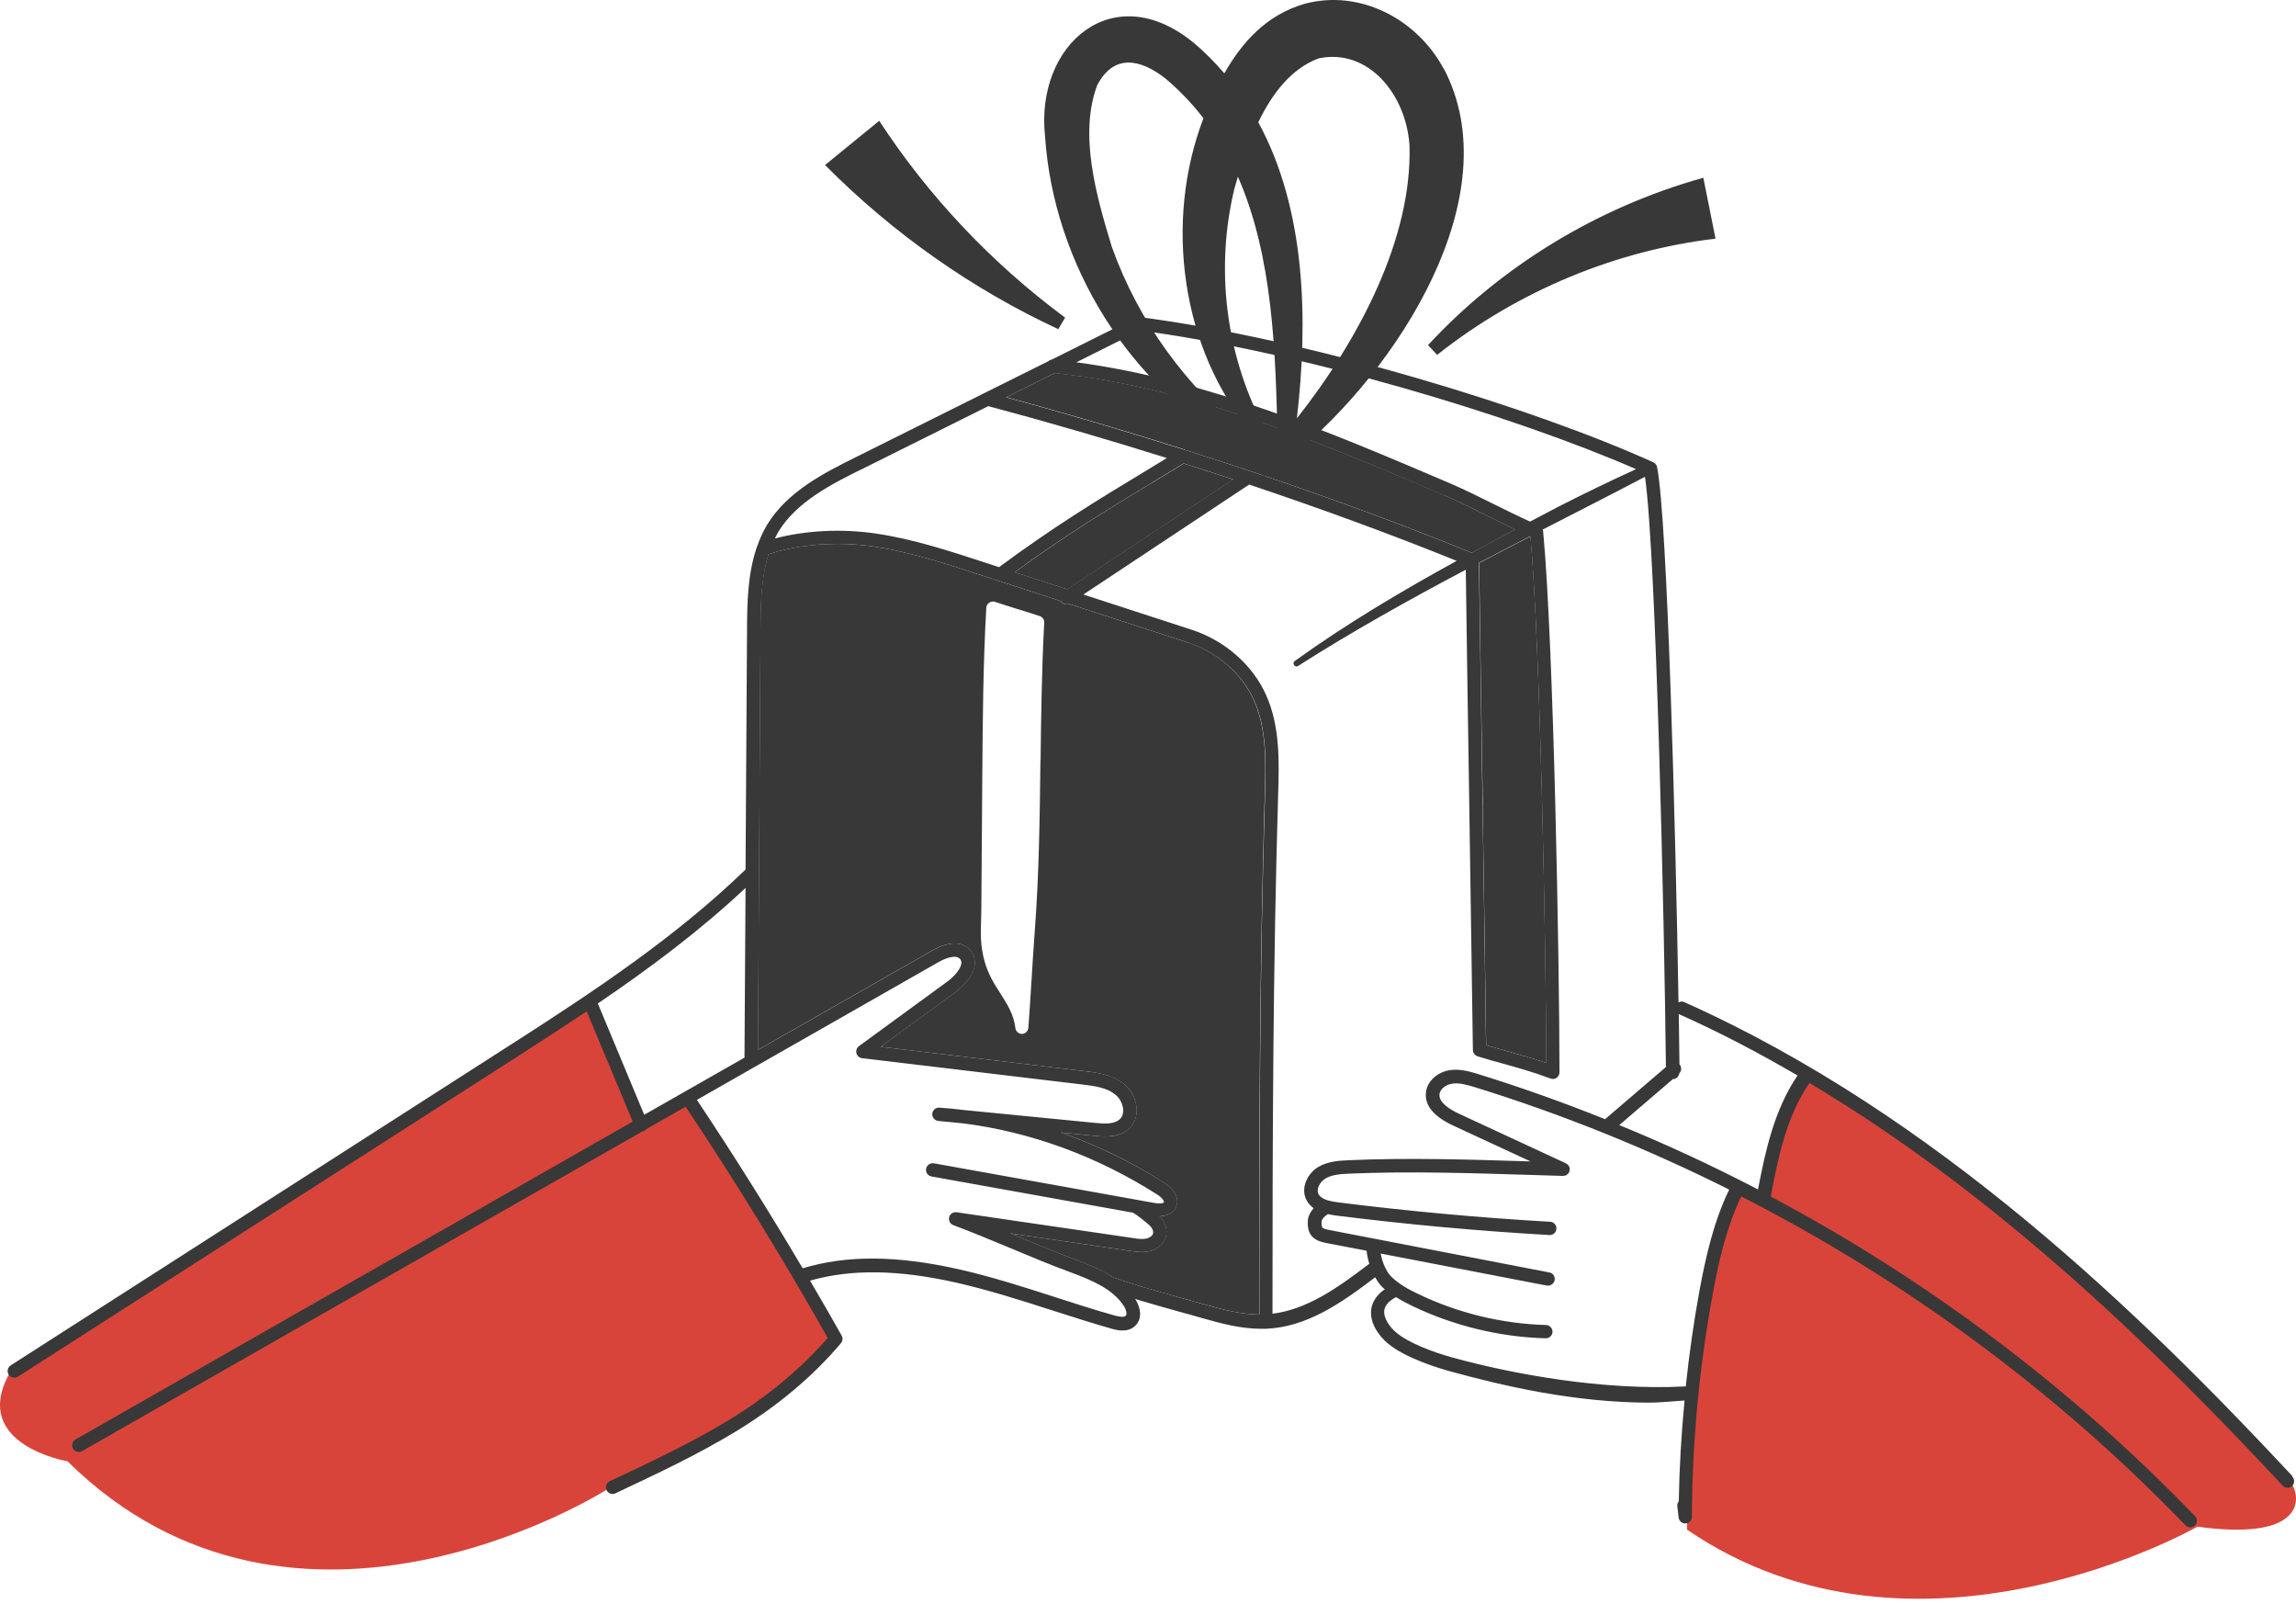 <?xml version="1.0" encoding="UTF-8"?> <svg xmlns="http://www.w3.org/2000/svg" width="262" height="183" viewBox="0 0 262 183" fill="none"> <path d="M201.389 136.486L203.209 127.69L206.223 122.673L213.748 127.354C213.748 127.354 229.427 138.015 237.58 145.541C245.733 153.067 254.696 161.984 254.696 161.984C254.696 161.984 260.952 167.72 261.763 169.755C262.574 171.789 261.84 175.674 250.75 174.16C250.75 174.16 218.796 192.439 192.502 174.497L192.762 163.269L194.552 148.233L196.739 139.04L198.253 135.721L201.404 136.501L201.389 136.486Z" fill="#D9443A"></path> <path d="M67.455 114.23L73.237 128.241L78.682 125.182L95.171 152.807L92.066 156.095L82.797 163.132L75.653 166.726L69.198 169.954C69.198 169.954 33.818 192.439 7.693 166.696C7.693 166.696 -3.321 164.845 1.008 156.799C1.008 156.799 66.155 114.367 67.47 114.23H67.455Z" fill="#D9443A"></path> <path d="M131.439 55.079C126.361 58.154 121.542 61.09 115.791 65.282L121.787 67.24L140.724 54.697C138.858 54.085 136.976 53.473 135.08 52.877C133.841 53.641 132.632 54.376 131.439 55.094V55.079Z" fill="#383838"></path> <path d="M169.191 91.836C169.328 100.876 169.466 109.931 169.588 119.231C170.399 119.476 171.179 119.69 171.944 119.905C173.428 120.318 174.835 120.715 176.456 121.266C176.426 108.31 175.783 74.001 174.651 61.198C174.651 61.198 174.636 61.198 174.621 61.198C172.678 62.192 170.736 63.202 168.793 64.226C168.915 73.618 169.053 82.735 169.206 91.851L169.191 91.836Z" fill="#383838"></path> <path d="M135.171 51.301C146.858 55.003 158.177 59.056 167.951 63.064C169.603 62.177 171.24 61.289 172.907 60.402C171.882 59.913 170.873 59.423 169.878 58.919C168.211 58.077 166.483 57.221 164.785 56.486C150.605 50.444 135.952 44.188 120.365 42.552L114.843 45.305C121.588 47.141 128.441 49.144 135.171 51.286C135.171 51.286 135.171 51.286 135.187 51.286L135.171 51.301Z" fill="#383838"></path> <path d="M135.522 73.297L121.939 68.876C121.863 68.907 121.771 68.953 121.694 68.953C121.45 68.953 121.205 68.831 121.067 68.616C121.067 68.616 121.067 68.601 121.067 68.586L111.583 65.496C107.775 64.257 103.828 62.972 99.805 62.36C95.645 61.733 91.148 62.07 87.691 63.232C86.804 66.031 86.788 69.182 86.773 71.829L86.482 119.767L106.291 108.478C108.234 107.362 109.809 107.346 110.712 108.417C111.109 108.891 111.293 109.457 111.216 110.084C111.033 111.599 109.488 112.838 109.014 113.189L100.478 119.415L123.667 122.184C125.09 122.352 126.864 122.566 128.226 123.637C129.067 124.31 129.633 125.365 129.694 126.436C129.755 127.293 129.495 128.073 128.945 128.639C127.782 129.862 125.901 129.679 124.891 129.572L121.037 129.189C125.105 130.612 129.067 132.524 132.815 134.91C134.115 135.736 134.62 136.791 134.176 137.74C133.992 138.138 133.503 138.734 132.31 138.749C132.968 139.407 133.243 140.279 133.044 141.059C132.83 141.87 132.08 142.528 131.132 142.742C130.382 142.91 129.633 142.803 129.021 142.711L115.255 140.692C115.499 140.784 115.729 140.891 115.958 140.983C118.115 141.885 120.363 142.818 122.566 143.644C123.912 144.149 125.564 144.761 127.033 145.724C129.388 146.566 132.172 147.331 134.849 148.08C135.813 148.355 136.761 148.615 137.648 148.86C139.683 149.441 141.686 149.931 143.675 149.961C143.675 129.235 143.736 110.421 144.317 90.796C144.44 86.972 144.547 83.148 143.078 79.89C141.717 76.846 138.887 74.368 135.507 73.282L135.522 73.297ZM118.727 86.712C118.65 93.075 118.574 99.652 118.084 106.153C117.916 108.371 117.824 110.023 117.717 111.69C117.61 113.358 117.518 115.025 117.35 117.243C117.32 117.625 116.998 117.931 116.616 117.947C116.234 117.947 115.912 117.656 115.866 117.274C115.683 115.729 114.949 114.581 114.184 113.373C113.48 112.287 112.761 111.155 112.348 109.656C111.859 107.851 111.905 106.551 111.951 105.052C111.951 104.624 111.981 104.18 111.981 103.691L112.088 88.823C112.134 82.398 112.18 75.821 112.547 69.335C112.547 69.106 112.685 68.876 112.884 68.754C113.082 68.616 113.327 68.586 113.557 68.662C114.367 68.938 115.224 69.198 116.081 69.473C116.952 69.733 117.824 70.008 118.65 70.284C118.972 70.391 119.186 70.697 119.155 71.049C118.88 76.249 118.803 81.572 118.742 86.727L118.727 86.712Z" fill="#383838"></path> <path d="M261.564 168.363C244.386 149.946 220.968 127.17 192.196 114.322C191.982 114.214 191.737 114.245 191.538 114.352C191.201 94.406 190.268 59.163 189.091 53.275C189.045 53.03 188.876 52.831 188.662 52.739C174.942 46.514 149.137 38.605 129.695 36.127C129.282 36.082 128.9 36.372 128.854 36.785C128.808 37.198 129.099 37.581 129.512 37.627C148.204 40.013 172.785 47.447 186.689 53.519C183.645 54.911 180.647 56.364 177.68 57.879C176.655 58.414 175.63 58.949 174.605 59.5C173.244 58.888 171.882 58.215 170.552 57.557C168.869 56.716 167.125 55.844 165.366 55.095C151.783 49.297 137.772 43.332 122.827 41.328L127.998 38.743C128.38 38.559 128.533 38.101 128.334 37.718C128.151 37.351 127.692 37.198 127.309 37.382L120.013 41.022C119.86 41.038 119.722 41.114 119.6 41.221L112.319 44.846L97.589 52.188C94.147 53.902 89.849 56.043 87.524 59.882C87.065 60.647 86.713 61.443 86.422 62.269C86.392 62.315 86.377 62.36 86.361 62.422C85.291 65.527 85.26 68.953 85.245 71.829L85.076 99.194C77.168 106.842 67.96 112.975 58.431 119.079L1.223 155.759C0.871 155.988 0.764 156.463 0.993 156.814C1.131 157.044 1.376 157.166 1.636 157.166C1.773 157.166 1.911 157.12 2.049 157.044L59.257 120.394C61.857 118.727 64.411 117.06 66.951 115.377L72.197 127.95C50.997 140.034 29.796 152.118 8.611 164.218C8.244 164.432 8.121 164.891 8.335 165.258C8.473 165.503 8.733 165.64 8.993 165.64C9.116 165.64 9.253 165.61 9.376 165.533C30.698 153.357 52.021 141.212 73.344 129.052C73.39 129.052 73.436 129.052 73.482 129.021C73.589 128.975 73.681 128.899 73.757 128.807C74.736 128.241 75.731 127.69 76.71 127.124L78.239 126.253C83.945 134.803 89.39 143.66 94.453 152.623C91.409 156.126 87.631 159.277 83.195 161.984C78.836 164.631 74.124 166.833 69.581 168.975C69.199 169.158 69.046 169.602 69.214 169.984C69.337 170.26 69.612 170.428 69.903 170.428C70.01 170.428 70.117 170.413 70.224 170.352C74.813 168.195 79.555 165.977 83.99 163.285C88.732 160.394 92.77 157.013 95.967 153.22C96.166 152.975 96.197 152.639 96.044 152.363C94.866 150.268 93.658 148.172 92.434 146.092C97.13 144.761 102.453 144.822 109.122 146.321C112.778 147.147 116.418 148.31 119.936 149.442C122.185 150.161 124.51 150.91 126.82 151.568C127.08 151.644 127.554 151.782 128.074 151.782C128.594 151.782 129.13 151.66 129.573 151.216C130.43 150.344 130.108 149.074 129.542 148.187C131.149 148.677 132.831 149.151 134.483 149.61C135.447 149.87 136.38 150.13 137.267 150.39C139.47 151.017 141.642 151.583 143.89 151.583C144.089 151.583 144.273 151.583 144.472 151.583C144.472 151.583 144.487 151.583 144.502 151.583C149.045 151.369 152.839 148.83 156.923 145.709C157.152 146.122 157.427 146.52 157.733 146.826C157.825 146.918 157.932 146.994 158.024 147.071C156.953 147.805 156.586 148.662 156.479 149.319C156.25 150.849 157.29 152.348 158.345 153.235C160.364 154.948 164.25 156.095 165.397 156.417C171.638 158.13 179.714 160.011 188.326 160.011C189.228 160.011 191.079 159.843 192.226 159.767C191.859 163.591 191.63 167.43 191.569 171.254C191.446 171.407 191.37 171.621 191.4 171.835L191.553 173.12C191.599 173.503 191.92 173.793 192.303 173.793C192.303 173.793 192.333 173.793 192.349 173.793C192.746 173.763 193.068 173.441 193.068 173.044C193.098 164.432 193.924 155.774 195.5 147.3C196.173 143.69 197.045 139.912 198.697 136.486C217.496 146.092 234.689 158.757 249.388 174.007C249.541 174.16 249.74 174.237 249.939 174.237C250.138 174.237 250.321 174.16 250.459 174.023C250.765 173.732 250.765 173.258 250.474 172.952C236.356 158.313 219.958 146 202.062 136.501C202.872 132.172 203.851 127.339 206.482 123.545C228.295 136.547 246.482 154.459 260.478 169.48C260.631 169.633 260.83 169.724 261.029 169.724C261.212 169.724 261.396 169.663 261.549 169.526C261.855 169.235 261.87 168.761 261.579 168.455L261.564 168.363ZM174.636 61.198C175.783 74.001 176.41 108.31 176.441 121.266C174.819 120.7 173.412 120.318 171.928 119.905C171.163 119.691 170.399 119.476 169.573 119.232C169.45 109.916 169.313 100.876 169.175 91.836C169.037 82.72 168.9 73.603 168.762 64.211C170.705 63.186 172.647 62.192 174.59 61.183C174.59 61.183 174.605 61.183 174.62 61.183L174.636 61.198ZM164.77 56.487C166.483 57.221 168.211 58.078 169.863 58.919C170.858 59.423 171.882 59.913 172.892 60.403C171.24 61.274 169.588 62.162 167.936 63.064C158.146 59.056 146.842 55.003 135.156 51.301C135.156 51.301 135.156 51.301 135.141 51.301C128.411 49.175 121.558 47.156 114.812 45.321L120.334 42.567C135.921 44.204 150.575 50.445 164.754 56.502L164.77 56.487ZM115.776 65.282C121.527 61.075 126.361 58.154 131.424 55.079C132.617 54.361 133.825 53.626 135.064 52.861C136.961 53.458 138.843 54.07 140.709 54.682L121.772 67.225L115.776 65.267V65.282ZM98.262 53.565L112.778 46.33C119.523 48.135 126.391 50.123 133.152 52.25C132.311 52.754 131.47 53.275 130.644 53.779C125.275 57.022 120.197 60.112 114.002 64.701L112.044 64.058C108.174 62.804 104.166 61.489 100.021 60.877C96.105 60.28 91.899 60.51 88.426 61.427C88.549 61.183 88.671 60.923 88.809 60.678C90.904 57.221 94.973 55.187 98.246 53.565H98.262ZM75.929 125.794C75.119 126.253 74.323 126.711 73.513 127.17L68.22 114.475C74.186 110.421 79.876 106.169 85.076 101.289L84.954 120.654L75.929 125.794ZM128.456 150.099C128.288 150.268 127.86 150.252 127.187 150.069C124.892 149.426 122.583 148.677 120.349 147.958C116.801 146.811 113.114 145.633 109.397 144.792C102.3 143.201 96.625 143.17 91.593 144.684C87.738 138.168 83.7 131.729 79.524 125.472L107.027 109.794C107.47 109.534 108.984 108.754 109.55 109.396C109.673 109.549 109.719 109.702 109.703 109.901C109.642 110.482 108.984 111.324 108.113 111.966L98.017 119.339C97.772 119.522 97.65 119.843 97.726 120.149C97.803 120.455 98.063 120.669 98.369 120.715L123.47 123.713C125.03 123.897 126.315 124.096 127.263 124.861C127.768 125.258 128.12 125.931 128.166 126.574C128.181 126.88 128.151 127.293 127.829 127.629C127.233 128.256 126.07 128.211 125.03 128.103L110.04 126.635C109.091 126.513 108.143 126.421 107.195 126.36C106.782 126.329 106.415 126.635 106.384 127.048C106.353 127.461 106.659 127.828 107.072 127.874L109.887 128.149C117.566 129.113 125.152 131.882 132.005 136.241C132.617 136.623 132.862 137.021 132.816 137.143C132.77 137.251 132.418 137.358 131.669 137.22L106.568 132.708C106.155 132.646 105.757 132.906 105.68 133.319C105.604 133.732 105.879 134.13 106.292 134.207L129.267 138.337C129.68 138.535 130.69 139.346 131.21 139.82C131.485 140.08 131.638 140.447 131.577 140.707C131.516 140.968 131.194 141.212 130.812 141.289C130.338 141.396 129.787 141.319 129.252 141.228L109.153 138.291C108.77 138.245 108.403 138.474 108.311 138.857C108.22 139.239 108.418 139.621 108.786 139.759C110.988 140.585 113.221 141.518 115.394 142.421C117.566 143.338 119.814 144.272 122.047 145.097C124.648 146.061 126.896 147.01 128.181 148.891C128.518 149.38 128.64 149.931 128.456 150.115V150.099ZM134.866 148.08C132.189 147.331 129.405 146.566 127.049 145.725C125.596 144.761 123.944 144.149 122.583 143.644C120.38 142.818 118.147 141.885 115.975 140.983C115.745 140.891 115.501 140.784 115.271 140.692L129.038 142.711C129.65 142.803 130.399 142.91 131.149 142.742C132.097 142.528 132.846 141.87 133.061 141.059C133.259 140.279 132.984 139.407 132.326 138.75C133.519 138.719 134.009 138.138 134.193 137.74C134.636 136.792 134.116 135.736 132.831 134.91C129.084 132.539 125.122 130.627 121.053 129.189L124.908 129.572C125.917 129.679 127.799 129.847 128.961 128.639C129.497 128.073 129.772 127.293 129.711 126.436C129.634 125.381 129.068 124.31 128.242 123.637C126.881 122.551 125.107 122.352 123.684 122.184L100.495 119.415L109.03 113.19C109.504 112.838 111.049 111.599 111.233 110.085C111.309 109.473 111.126 108.891 110.728 108.417C109.826 107.346 108.25 107.362 106.308 108.478L86.499 119.767L86.79 71.829C86.805 69.183 86.835 66.031 87.707 63.232C91.164 62.07 95.661 61.733 99.822 62.36C103.83 62.972 107.776 64.257 111.6 65.496L121.084 68.586C121.084 68.586 121.084 68.601 121.084 68.617C121.237 68.831 121.466 68.953 121.711 68.953C121.803 68.953 121.879 68.907 121.956 68.877L135.539 73.297C138.919 74.398 141.749 76.861 143.11 79.905C144.579 83.178 144.456 86.987 144.349 90.811C143.753 110.436 143.707 129.251 143.707 149.977C141.718 149.931 139.714 149.457 137.68 148.876C136.793 148.616 135.845 148.356 134.881 148.096L134.866 148.08ZM145.206 149.9C145.206 129.22 145.267 110.436 145.848 90.704C145.971 86.85 146.078 82.857 144.472 79.278C142.942 75.852 139.76 73.068 135.997 71.844L123.623 67.821L142.544 55.278C150.942 58.093 158.972 61.045 166.223 63.982C159.875 67.469 153.634 71.171 147.745 75.408C147.378 75.668 147.806 76.219 148.143 75.959C154.338 72.012 160.762 68.433 167.263 64.991C167.385 74.108 167.523 82.98 167.661 91.836C167.798 101.06 167.936 110.283 168.074 119.782C168.074 120.104 168.288 120.394 168.609 120.501C169.634 120.822 170.582 121.082 171.531 121.343C173.274 121.832 174.942 122.291 176.945 123.04C177.037 123.071 177.114 123.086 177.205 123.086C177.358 123.086 177.511 123.04 177.634 122.949C177.833 122.811 177.955 122.566 177.955 122.321C177.955 110.146 177.297 73.42 176.089 60.586C176.089 60.525 176.043 60.479 176.028 60.418C179.928 58.414 183.844 56.425 187.714 54.391C188.983 63.278 189.932 105.557 190.1 121.725L183.156 127.675C178.429 125.778 173.626 124.065 168.747 122.551C167.615 122.199 166.575 121.924 165.458 122.077C164.219 122.26 162.888 123.178 162.72 124.601C162.536 126.084 163.592 127.369 165.84 128.409L174.651 132.493C167.814 132.279 160.762 132.05 153.894 132.356C152.9 132.402 151.538 132.463 150.406 133.136C149.229 133.855 148.387 135.476 149.06 136.853C149.259 137.266 149.565 137.587 149.902 137.832C149.535 138.245 149.244 138.78 149.229 139.346C149.229 139.713 149.198 140.6 149.841 141.166C150.33 141.595 150.942 141.717 151.385 141.809L155.944 142.681C155.99 143.155 156.097 143.644 156.25 144.164C152.502 147.04 149.045 149.411 145.16 149.87L145.206 149.9ZM193.985 146.933C193.297 150.65 192.762 154.398 192.364 158.16C182.865 158.65 172.617 156.753 165.779 154.872C163.577 154.275 160.716 153.204 159.309 151.996C158.605 151.4 157.84 150.375 157.963 149.457C158.055 148.891 158.513 148.386 159.309 147.973C159.936 148.371 160.563 148.692 161.16 148.983C165.886 151.247 171.148 152.531 176.379 152.669H176.395C176.808 152.669 177.144 152.348 177.16 151.935C177.16 151.522 176.838 151.17 176.425 151.155C171.408 151.017 166.345 149.793 161.817 147.606C160.747 147.101 159.645 146.505 158.774 145.648C158.162 145.052 157.733 143.966 157.55 143.002L176.517 146.658C176.517 146.658 176.609 146.658 176.655 146.658C177.007 146.658 177.328 146.398 177.404 146.046C177.481 145.633 177.221 145.235 176.808 145.159L151.737 140.325C151.431 140.264 151.08 140.203 150.911 140.05C150.835 139.973 150.789 139.759 150.804 139.407C150.804 139.04 151.278 138.627 151.538 138.505C151.86 138.581 152.181 138.627 152.502 138.673C160.563 139.683 168.731 140.432 176.808 140.891C176.808 140.891 176.838 140.891 176.854 140.891C177.251 140.891 177.588 140.585 177.603 140.172C177.634 139.759 177.312 139.392 176.884 139.377C168.838 138.918 160.701 138.168 152.67 137.159C151.753 137.036 150.758 136.838 150.452 136.21C150.162 135.629 150.636 134.818 151.232 134.451C151.967 134.008 152.915 133.931 153.986 133.885C160.854 133.595 167.951 133.824 174.819 134.038L178.337 134.145H178.368C178.368 134.145 178.475 134.13 178.536 134.115C178.567 134.115 178.613 134.115 178.643 134.1C178.704 134.069 178.766 134.038 178.812 133.992C178.842 133.977 178.873 133.962 178.888 133.947C178.949 133.901 178.995 133.824 179.026 133.763C179.026 133.748 179.056 133.732 179.056 133.717C179.087 133.671 179.087 133.61 179.102 133.549C179.133 133.411 179.133 133.274 179.087 133.136C179.087 133.09 179.041 133.059 179.026 133.029C178.995 132.983 178.98 132.937 178.934 132.891C178.888 132.83 178.827 132.799 178.75 132.753C178.735 132.753 178.72 132.723 178.689 132.708L166.513 127.063C165.427 126.559 164.142 125.763 164.265 124.815C164.341 124.188 165.06 123.713 165.718 123.622C166.513 123.499 167.37 123.744 168.334 124.035C178.307 127.124 188.005 131.04 197.32 135.706C195.576 139.3 194.689 143.216 193.985 146.933ZM200.639 135.706C195.469 133.014 190.177 130.551 184.777 128.348L190.896 123.102C191.278 123.102 191.569 122.811 191.63 122.444C191.89 122.169 191.92 121.74 191.66 121.434C191.66 121.434 191.66 121.434 191.645 121.419C191.63 119.752 191.599 117.824 191.569 115.683C196.234 117.763 200.746 120.134 205.121 122.689C202.459 126.604 201.435 131.362 200.609 135.69L200.639 135.706Z" fill="#383838"></path> <path d="M164.724 7.814C161.741 2.246 155.24 -1.287 148.846 0.441C144.502 1.711 141.734 4.816 139.715 8.365C138.659 7.156 137.527 5.979 136.242 4.908C127.049 -2.679 118.132 5.061 119.248 15.508C120.212 30.116 128.931 44.234 141.703 51.102L142.529 49.817C135.294 44.127 129.879 36.556 126.881 28.189C125.137 22.483 123.072 15.34 125.214 9.696C127.08 6.177 130.047 6.636 133.015 8.977C134.667 10.369 136.089 11.883 137.328 13.489C132.785 25.328 134.82 39.936 142.881 49.42L144.15 48.563C139.73 40.074 138.736 30.345 140.846 21.581C140.984 21.122 141.122 20.648 141.259 20.158C145.267 29.275 145.573 40.181 145.787 50.414C144.961 51.378 144.12 52.326 143.294 53.198L144.273 54.376C145.099 53.825 145.94 53.213 146.797 52.54C147.103 52.556 147.363 52.571 147.363 52.571C147.393 52.387 147.409 52.204 147.439 52.02C159.447 42.292 172.387 22.284 164.739 7.799L164.724 7.814ZM143.584 13.948C145.16 10.69 147.347 7.799 150.498 6.652C156.143 5.489 160.441 10.751 160.839 16.564C161.175 27.148 155.087 38.728 147.99 47.722C149.29 36.479 149.015 23.906 143.584 13.948Z" fill="#383838"></path> <path d="M194.354 20.281C182.148 23.692 171.211 30.453 162.951 39.37L163.991 40.487C173.291 33.114 184.488 28.556 195.761 27.225L194.37 20.281H194.354Z" fill="#383838"></path> <path d="M100.327 13.78L94.147 18.827C101.964 26.705 111.05 33.037 120.763 37.55L121.543 36.234C113.069 29.963 105.88 22.284 100.327 13.78Z" fill="#383838"></path> </svg> 